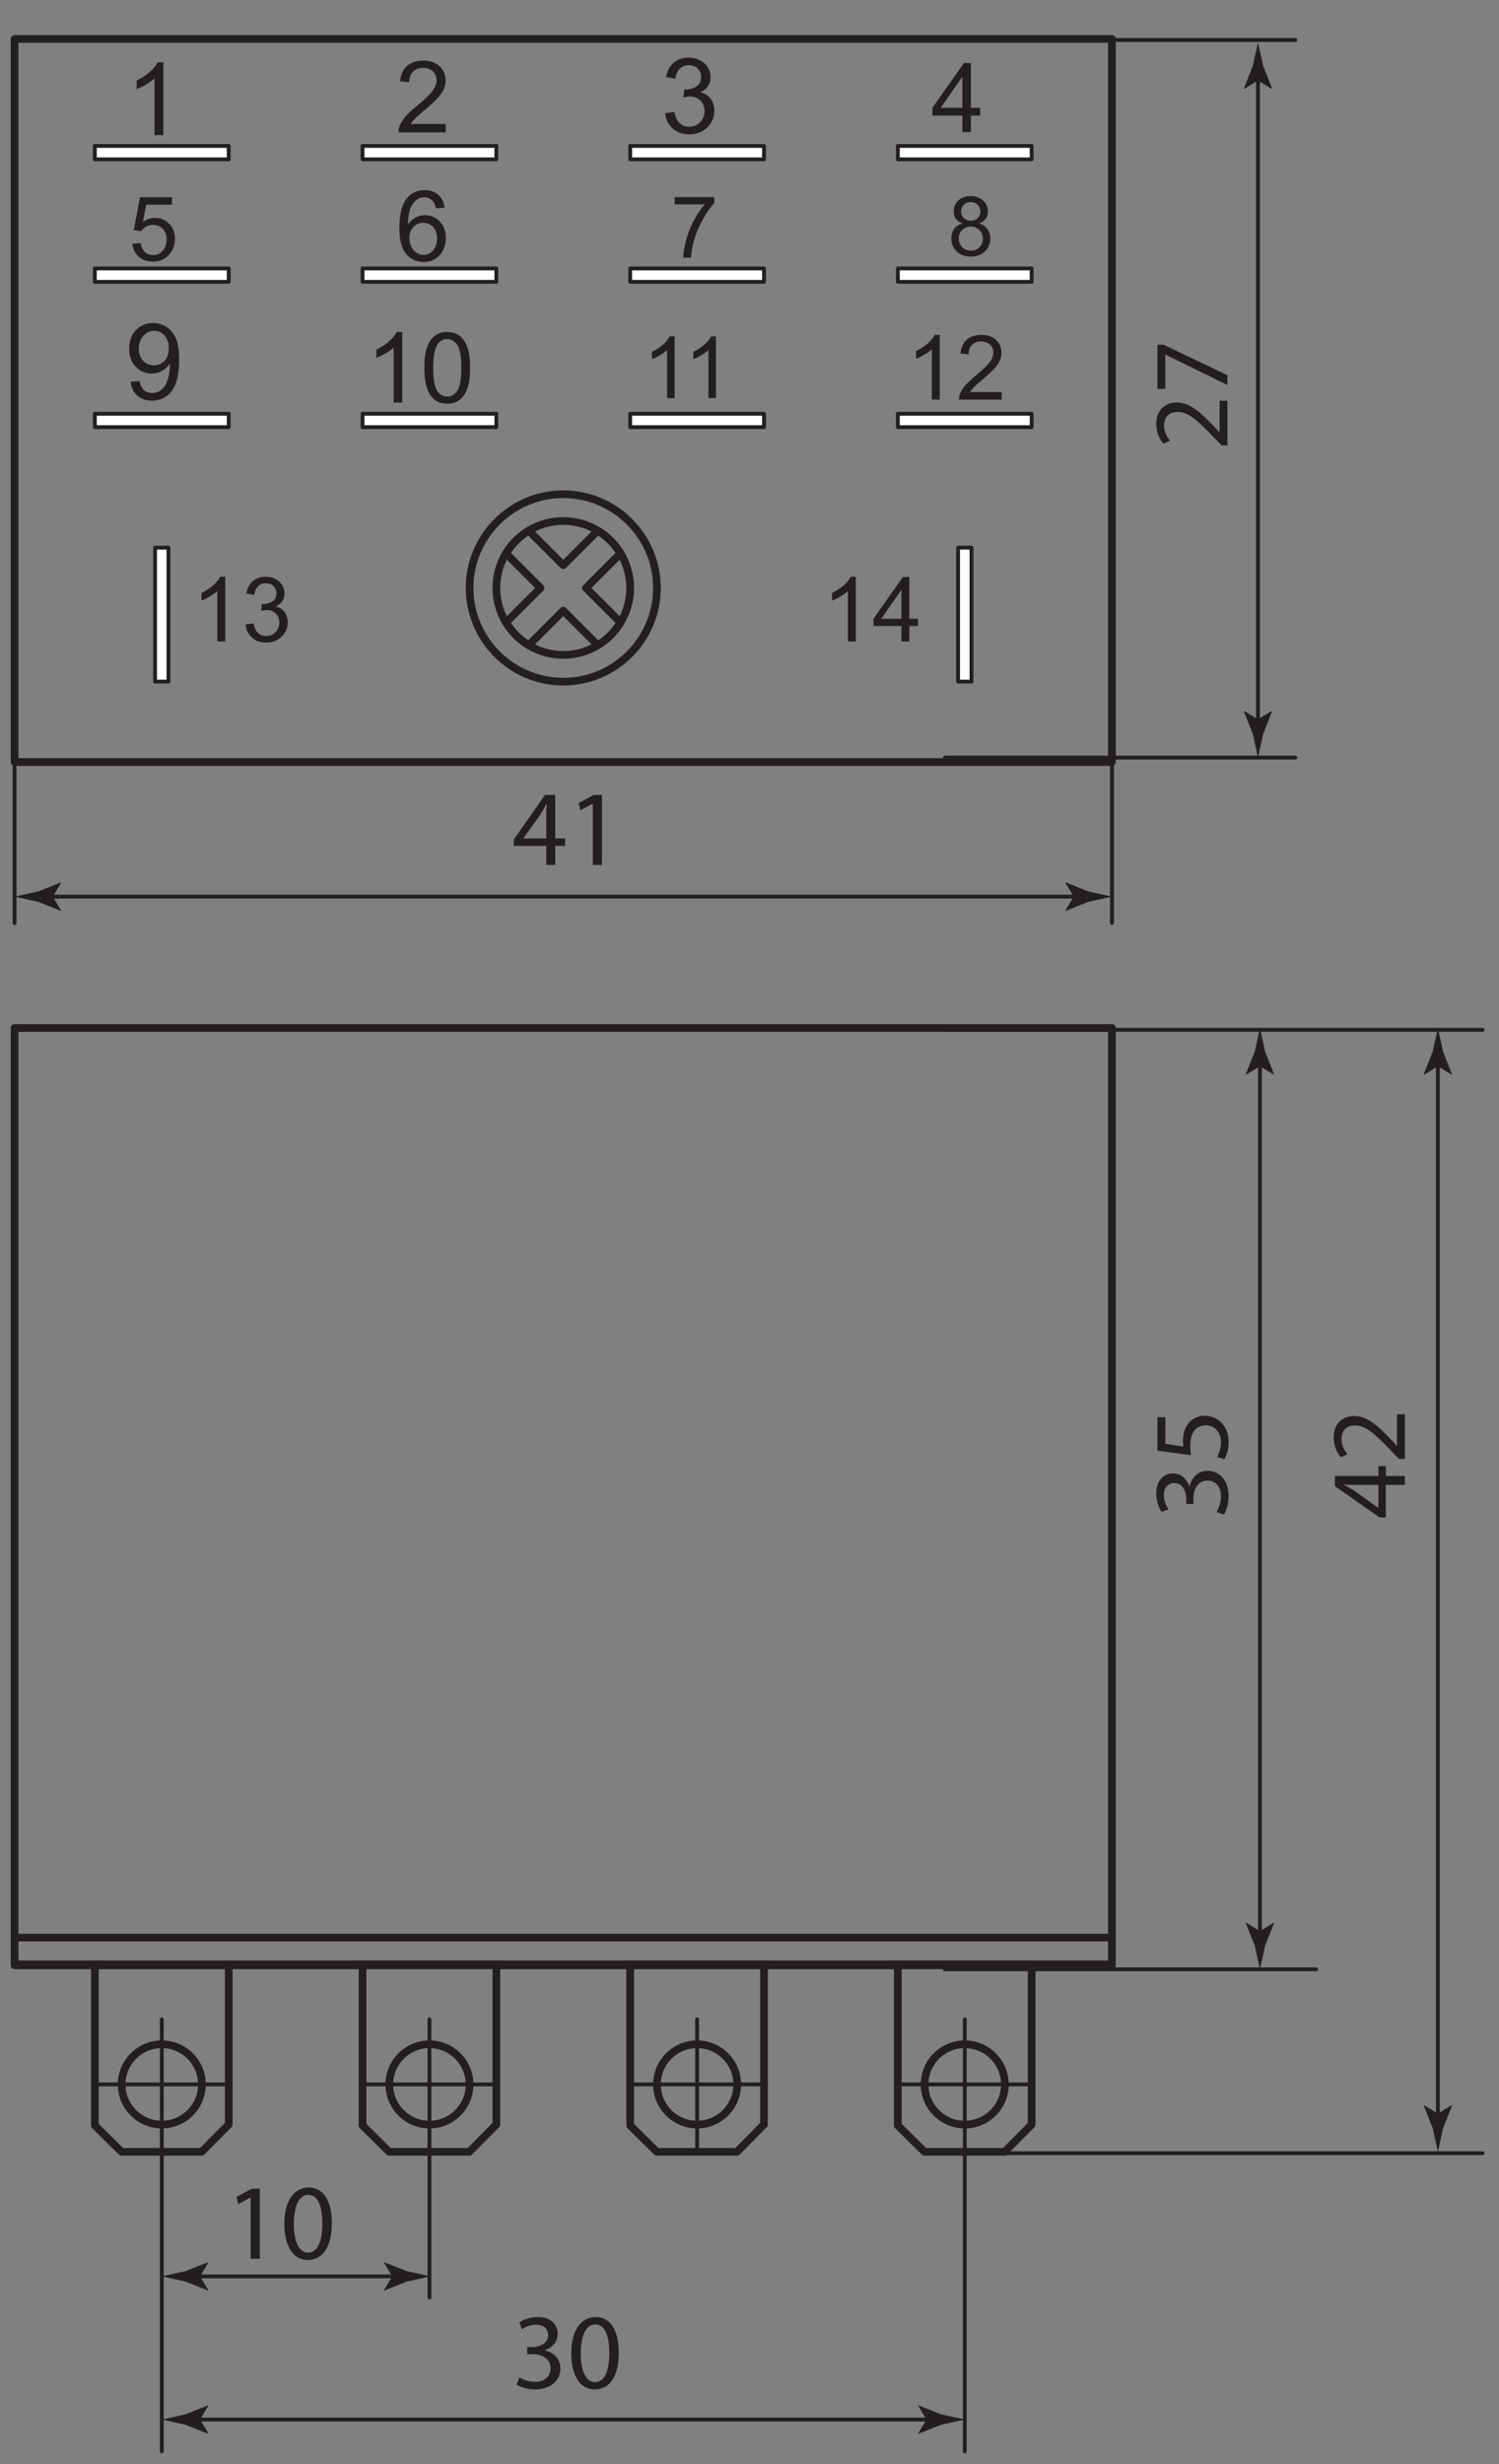 <?xml version="1.0" encoding="UTF-8" standalone="no"?>
<!-- Created with Inkscape (http://www.inkscape.org/) -->

<svg
   xmlns:dc="http://purl.org/dc/elements/1.1/"
   xmlns:cc="http://creativecommons.org/ns#"
   xmlns:rdf="http://www.w3.org/1999/02/22-rdf-syntax-ns#"
   xmlns:svg="http://www.w3.org/2000/svg"
   xmlns="http://www.w3.org/2000/svg"
   xmlns:sodipodi="http://sodipodi.sourceforge.net/DTD/sodipodi-0.dtd"
   xmlns:inkscape="http://www.inkscape.org/namespaces/inkscape"
   width="280"
   height="460"
   viewBox="0 0 74.083 121.708"
   version="1.1"
   id="svg7591"
   inkscape:version="0.92.4 (5da689c313, 2019-01-14)"
   sodipodi:docname="tdm-rek77-4-drawing.svg">
  <rect x="0" y="0" width="74.083" height="121.708" fill="#808080" stroke="none"/>
  <defs
     id="defs7585" />
  <sodipodi:namedview
     id="base"
     pagecolor="#ffffff"
     bordercolor="#666666"
     borderopacity="1.0"
     inkscape:pageopacity="0.0"
     inkscape:pageshadow="2"
     inkscape:zoom="1.4"
     inkscape:cx="402.16293"
     inkscape:cy="242.6519"
     inkscape:document-units="mm"
     inkscape:current-layer="layer1"
     showgrid="false"
     units="px"
     fit-margin-top="2"
     fit-margin-bottom="2"
     fit-margin-left="2"
     fit-margin-right="2"
     inkscape:window-width="1920"
     inkscape:window-height="1001"
     inkscape:window-x="-9"
     inkscape:window-y="-9"
     inkscape:window-maximized="1" />
  <g
     inkscape:label="Layer 1"
     inkscape:groupmode="layer"
     id="layer1"
     transform="translate(76.744,34.838)">
    <g
       id="g314"
       transform="matrix(0.76,0,0,-0.76,-55.52,70.102)">
      <path
         d="m 0,0 c -1.438,0 -2.611,1.171 -2.611,2.61 0,1.438 1.173,2.611 2.611,2.611 1.438,0 2.611,-1.173 2.611,-2.611 C 2.611,1.171 1.438,0 0,0 Z"
         style="fill:none;stroke:#231f20;stroke-width:0.5;stroke-linecap:round;stroke-linejoin:round;stroke-miterlimit:2.613;stroke-dasharray:none;stroke-opacity:1"
         id="path316"
         inkscape:connector-curvature="0" />
      <g
         id="g318"
         transform="translate(2.591,-1.77)">
        <path
           d="M 0,0 H -5.208 L -6.942,1.715 V 12.184 H 1.76 V 1.776 Z"
           style="fill:none;stroke:#231f20;stroke-width:0.5;stroke-linecap:round;stroke-linejoin:round;stroke-miterlimit:2.613;stroke-dasharray:none;stroke-opacity:1"
           id="path320"
           inkscape:connector-curvature="0" />
        <g
           id="g322"
           transform="translate(14.814,1.77)">
          <path
             d="m 0,0 c -1.438,0 -2.611,1.171 -2.611,2.61 0,1.438 1.173,2.611 2.611,2.611 1.438,0 2.61,-1.173 2.61,-2.611 C 2.61,1.171 1.438,0 0,0 Z"
             style="fill:none;stroke:#231f20;stroke-width:0.5;stroke-linecap:round;stroke-linejoin:round;stroke-miterlimit:2.613;stroke-dasharray:none;stroke-opacity:1"
             id="path324"
             inkscape:connector-curvature="0" />
          <g
             id="g326"
             transform="translate(2.59,-1.77)">
            <path
               d="M 0,0 H -5.207 L -6.942,1.715 V 12.184 H 1.761 V 1.776 Z"
               style="fill:none;stroke:#231f20;stroke-width:0.5;stroke-linecap:round;stroke-linejoin:round;stroke-miterlimit:2.613;stroke-dasharray:none;stroke-opacity:1"
               id="path328"
               inkscape:connector-curvature="0" />
            <g
               id="g330"
               transform="translate(14.814,1.77)">
              <path
                 d="m 0,0 c -1.437,0 -2.611,1.171 -2.611,2.61 0,1.438 1.174,2.611 2.611,2.611 1.44,0 2.611,-1.173 2.611,-2.611 C 2.611,1.171 1.44,0 0,0 Z"
                 style="fill:none;stroke:#231f20;stroke-width:0.5;stroke-linecap:round;stroke-linejoin:round;stroke-miterlimit:2.613;stroke-dasharray:none;stroke-opacity:1"
                 id="path332"
                 inkscape:connector-curvature="0" />
              <g
                 id="g334"
                 transform="translate(2.591,-1.77)">
                <path
                   d="M 0,0 H -5.208 L -6.942,1.715 V 12.184 H 1.76 V 1.776 Z"
                   style="fill:none;stroke:#231f20;stroke-width:0.5;stroke-linecap:round;stroke-linejoin:round;stroke-miterlimit:2.613;stroke-dasharray:none;stroke-opacity:1"
                   id="path336"
                   inkscape:connector-curvature="0" />
                <g
                   id="g338"
                   transform="translate(-54.805,1.77)">
                  <path
                     d="m 0,0 c -1.437,0 -2.611,1.171 -2.611,2.61 0,1.438 1.174,2.611 2.611,2.611 1.438,0 2.61,-1.173 2.61,-2.611 C 2.61,1.171 1.438,0 0,0 Z"
                     style="fill:none;stroke:#231f20;stroke-width:0.5;stroke-linecap:round;stroke-linejoin:round;stroke-miterlimit:2.613;stroke-dasharray:none;stroke-opacity:1"
                     id="path340"
                     inkscape:connector-curvature="0" />
                  <g
                     id="g342"
                     transform="translate(2.591,-1.77)">
                    <path
                       d="M 0,0 H -5.208 L -6.942,1.715 V 12.184 H 1.761 V 1.776 Z m -12.164,12.184 h 71.359 v 1.739 h -71.359 z m 0,60.853 H 59.195 V 12.12 h -71.359 z"
                       style="fill:none;stroke:#231f20;stroke-width:0.5;stroke-linecap:round;stroke-linejoin:round;stroke-miterlimit:2.613;stroke-dasharray:none;stroke-opacity:1"
                       id="path344"
                       inkscape:connector-curvature="0" />
                    <g
                       id="g346"
                       transform="translate(21.269,105.362)">
                      <path
                         d="m 0,0 2.247,-2.248 2.247,2.247 C 5.098,-0.366 5.604,-0.875 5.97,-1.477 L 3.724,-3.724 5.97,-5.97 C 5.604,-6.573 5.097,-7.081 4.494,-7.448 L 2.247,-5.201 0.001,-7.448 c -0.603,0.366 -1.111,0.875 -1.478,1.478 l 2.247,2.246 -2.247,2.247 C -1.111,-0.874 -0.603,-0.366 0,0 Z"
                         style="fill:none;stroke:#231f20;stroke-width:0.5;stroke-linecap:round;stroke-linejoin:round;stroke-miterlimit:2.613;stroke-dasharray:none;stroke-opacity:1"
                         id="path348"
                         inkscape:connector-curvature="0" />
                      <g
                         id="g350"
                         transform="translate(2.247,0.627)">
                        <path
                           d="m 0,0 c 2.397,0 4.351,-1.954 4.351,-4.351 0,-2.396 -1.954,-4.352 -4.351,-4.352 -2.396,0 -4.351,1.956 -4.351,4.352 C -4.351,-1.954 -2.396,0 0,0 Z"
                           style="fill:none;stroke:#231f20;stroke-width:0.5;stroke-linecap:round;stroke-linejoin:round;stroke-miterlimit:2.613;stroke-dasharray:none;stroke-opacity:1"
                           id="path352"
                           inkscape:connector-curvature="0" />
                        <g
                           id="g354"
                           transform="translate(0,1.74)">
                          <path
                             d="m 0,0 c 3.355,0 6.092,-2.736 6.092,-6.091 0,-3.355 -2.737,-6.092 -6.092,-6.092 -3.356,0 -6.091,2.737 -6.091,6.092 C -6.091,-2.736 -3.356,0 0,0 Z M -35.68,29.588 H 35.679 V -17.405 H -35.68 Z"
                             style="fill:none;stroke:#231f20;stroke-width:0.5;stroke-linecap:round;stroke-linejoin:round;stroke-miterlimit:2.613;stroke-dasharray:none;stroke-opacity:1"
                             id="path356"
                             inkscape:connector-curvature="0" />
                        </g>
                      </g>
                    </g>
                  </g>
                </g>
              </g>
            </g>
          </g>
        </g>
      </g>
    </g>
    <path
       d="m -32.371,-26.968 h 6.613 v -0.662 h -6.613 z"
       style="fill:#ffffff;fill-opacity:1;fill-rule:nonzero;stroke:none;stroke-width:0.76"
       id="path358"
       inkscape:connector-curvature="0" />
    <path
       d="m -32.371,-27.63 h 6.613 v 0.662 h -6.613 z"
       style="fill:none;stroke:#231f20;stroke-width:0.19;stroke-linecap:round;stroke-linejoin:round;stroke-miterlimit:2.613;stroke-dasharray:none;stroke-opacity:1"
       id="path360"
       inkscape:connector-curvature="0" />
    <path
       d="m -45.599,-26.968 h 6.615 v -0.662 h -6.615 z"
       style="fill:#ffffff;fill-opacity:1;fill-rule:nonzero;stroke:none;stroke-width:0.76"
       id="path362"
       inkscape:connector-curvature="0" />
    <path
       d="m -45.599,-27.63 h 6.615 v 0.662 h -6.615 z"
       style="fill:none;stroke:#231f20;stroke-width:0.19;stroke-linecap:round;stroke-linejoin:round;stroke-miterlimit:2.613;stroke-dasharray:none;stroke-opacity:1"
       id="path364"
       inkscape:connector-curvature="0" />
    <path
       d="m -58.827,-26.968 h 6.613 v -0.662 h -6.613 z"
       style="fill:#ffffff;fill-opacity:1;fill-rule:nonzero;stroke:none;stroke-width:0.76"
       id="path366"
       inkscape:connector-curvature="0" />
    <path
       d="m -58.827,-27.63 h 6.613 v 0.662 h -6.613 z"
       style="fill:none;stroke:#231f20;stroke-width:0.19;stroke-linecap:round;stroke-linejoin:round;stroke-miterlimit:2.613;stroke-dasharray:none;stroke-opacity:1"
       id="path368"
       inkscape:connector-curvature="0" />
    <path
       d="m -72.056,-26.968 h 6.615 v -0.662 h -6.615 z"
       style="fill:#ffffff;fill-opacity:1;fill-rule:nonzero;stroke:none;stroke-width:0.76"
       id="path370"
       inkscape:connector-curvature="0" />
    <path
       d="m -72.056,-27.63 h 6.615 v 0.662 h -6.615 z"
       style="fill:none;stroke:#231f20;stroke-width:0.19;stroke-linecap:round;stroke-linejoin:round;stroke-miterlimit:2.613;stroke-dasharray:none;stroke-opacity:1"
       id="path372"
       inkscape:connector-curvature="0" />
    <path
       d="m -32.371,-20.916 h 6.613 v -0.661 h -6.613 z"
       style="fill:#ffffff;fill-opacity:1;fill-rule:nonzero;stroke:none;stroke-width:0.76"
       id="path374"
       inkscape:connector-curvature="0" />
    <path
       d="m -32.371,-21.578 h 6.613 v 0.661 h -6.613 z"
       style="fill:none;stroke:#231f20;stroke-width:0.19;stroke-linecap:round;stroke-linejoin:round;stroke-miterlimit:2.613;stroke-dasharray:none;stroke-opacity:1"
       id="path376"
       inkscape:connector-curvature="0" />
    <path
       d="m -45.599,-20.916 h 6.615 v -0.661 h -6.615 z"
       style="fill:#ffffff;fill-opacity:1;fill-rule:nonzero;stroke:none;stroke-width:0.76"
       id="path378"
       inkscape:connector-curvature="0" />
    <path
       d="m -45.599,-21.578 h 6.615 v 0.661 h -6.615 z"
       style="fill:none;stroke:#231f20;stroke-width:0.19;stroke-linecap:round;stroke-linejoin:round;stroke-miterlimit:2.613;stroke-dasharray:none;stroke-opacity:1"
       id="path380"
       inkscape:connector-curvature="0" />
    <path
       d="m -58.827,-20.916 h 6.613 v -0.661 h -6.613 z"
       style="fill:#ffffff;fill-opacity:1;fill-rule:nonzero;stroke:none;stroke-width:0.76"
       id="path382"
       inkscape:connector-curvature="0" />
    <path
       d="m -58.827,-21.578 h 6.613 v 0.661 h -6.613 z"
       style="fill:none;stroke:#231f20;stroke-width:0.19;stroke-linecap:round;stroke-linejoin:round;stroke-miterlimit:2.613;stroke-dasharray:none;stroke-opacity:1"
       id="path384"
       inkscape:connector-curvature="0" />
    <path
       d="m -72.056,-20.916 h 6.615 v -0.661 h -6.615 z"
       style="fill:#ffffff;fill-opacity:1;fill-rule:nonzero;stroke:none;stroke-width:0.76"
       id="path386"
       inkscape:connector-curvature="0" />
    <path
       d="m -72.056,-21.578 h 6.615 v 0.661 h -6.615 z"
       style="fill:none;stroke:#231f20;stroke-width:0.19;stroke-linecap:round;stroke-linejoin:round;stroke-miterlimit:2.613;stroke-dasharray:none;stroke-opacity:1"
       id="path388"
       inkscape:connector-curvature="0" />
    <path
       d="m -32.371,-13.739 h 6.613 v -0.661 h -6.613 z"
       style="fill:#ffffff;fill-opacity:1;fill-rule:nonzero;stroke:none;stroke-width:0.76"
       id="path390"
       inkscape:connector-curvature="0" />
    <path
       d="m -32.371,-14.401 h 6.613 v 0.661 h -6.613 z"
       style="fill:none;stroke:#231f20;stroke-width:0.19;stroke-linecap:round;stroke-linejoin:round;stroke-miterlimit:2.613;stroke-dasharray:none;stroke-opacity:1"
       id="path392"
       inkscape:connector-curvature="0" />
    <path
       d="m -45.599,-13.739 h 6.615 v -0.661 h -6.615 z"
       style="fill:#ffffff;fill-opacity:1;fill-rule:nonzero;stroke:none;stroke-width:0.76"
       id="path394"
       inkscape:connector-curvature="0" />
    <path
       d="m -45.599,-14.401 h 6.615 v 0.661 h -6.615 z"
       style="fill:none;stroke:#231f20;stroke-width:0.19;stroke-linecap:round;stroke-linejoin:round;stroke-miterlimit:2.613;stroke-dasharray:none;stroke-opacity:1"
       id="path396"
       inkscape:connector-curvature="0" />
    <path
       d="m -58.827,-13.739 h 6.613 v -0.661 h -6.613 z"
       style="fill:#ffffff;fill-opacity:1;fill-rule:nonzero;stroke:none;stroke-width:0.76"
       id="path398"
       inkscape:connector-curvature="0" />
    <path
       d="m -58.827,-14.401 h 6.613 v 0.661 h -6.613 z"
       style="fill:none;stroke:#231f20;stroke-width:0.19;stroke-linecap:round;stroke-linejoin:round;stroke-miterlimit:2.613;stroke-dasharray:none;stroke-opacity:1"
       id="path400"
       inkscape:connector-curvature="0" />
    <path
       d="m -72.056,-13.739 h 6.615 v -0.661 h -6.615 z"
       style="fill:#ffffff;fill-opacity:1;fill-rule:nonzero;stroke:none;stroke-width:0.76"
       id="path402"
       inkscape:connector-curvature="0" />
    <path
       d="m -72.056,-14.401 h 6.615 v 0.661 h -6.615 z"
       style="fill:none;stroke:#231f20;stroke-width:0.19;stroke-linecap:round;stroke-linejoin:round;stroke-miterlimit:2.613;stroke-dasharray:none;stroke-opacity:1"
       id="path404"
       inkscape:connector-curvature="0" />
    <path
       d="m -69.079,-1.172 h 0.66 v -6.615 h -0.66 z"
       style="fill:#ffffff;fill-opacity:1;fill-rule:nonzero;stroke:none;stroke-width:0.76"
       id="path406"
       inkscape:connector-curvature="0" />
    <path
       d="m -69.079,-7.787 h 0.66 v 6.615 h -0.66 z"
       style="fill:none;stroke:#231f20;stroke-width:0.19;stroke-linecap:round;stroke-linejoin:round;stroke-miterlimit:2.613;stroke-dasharray:none;stroke-opacity:1"
       id="path408"
       inkscape:connector-curvature="0" />
    <path
       d="m -29.394,-1.172 h 0.662 v -6.615 h -0.662 z"
       style="fill:#ffffff;fill-opacity:1;fill-rule:nonzero;stroke:none;stroke-width:0.76"
       id="path410"
       inkscape:connector-curvature="0" />
    <path
       d="m -29.394,-7.787 h 0.662 v 6.615 h -0.662 z M -68.748,64.901 v 21.344 m -3.218,-18.127 h 6.435 m 10.011,-3.217 v 13.739 m -3.217,-10.523 h 6.435 m 10.011,-3.217 v 6.435 m -3.218,-3.219 h 6.435 m 10.011,-3.217 v 21.344 m -3.218,-18.127 h 6.436 M -76.024,-7.54 V 10.755 M -21.788,-7.54 V 10.755 m -8.259,-8.174 h 17.322 M -30.046,-32.862 h 17.322 m -17.322,95.294 h 18.349 m -18.349,9.083 H -3.471 M -30.046,16.028 h 26.575"
       style="fill:none;stroke:#231f20;stroke-width:0.19;stroke-linecap:round;stroke-linejoin:round;stroke-miterlimit:2.613;stroke-dasharray:none;stroke-opacity:1"
       id="path412"
       inkscape:connector-curvature="0" />
    <g
       id="g414"
       transform="matrix(0.76,0,0,-0.76,-54.715,-28.715)">
      <path
         d="m 0,0 v -0.549 h -3.071 c -0.005,0.138 0.017,0.27 0.066,0.397 0.078,0.209 0.203,0.415 0.375,0.619 0.172,0.202 0.421,0.437 0.747,0.703 0.505,0.414 0.847,0.742 1.025,0.984 0.178,0.242 0.266,0.472 0.266,0.687 0,0.226 -0.081,0.417 -0.242,0.572 -0.162,0.154 -0.374,0.232 -0.633,0.232 -0.275,0 -0.496,-0.082 -0.661,-0.247 C -2.293,3.234 -2.377,3.006 -2.379,2.714 l -0.585,0.06 c 0.04,0.438 0.191,0.772 0.452,1 0.262,0.23 0.615,0.344 1.058,0.344 0.446,0 0.798,-0.124 1.057,-0.371 C -0.136,3.5 -0.006,3.194 -0.006,2.828 -0.006,2.642 -0.044,2.459 -0.121,2.279 -0.196,2.099 -0.323,1.91 -0.499,1.712 -0.675,1.513 -0.968,1.24 -1.379,0.894 -1.721,0.606 -1.942,0.411 -2.039,0.309 -2.136,0.207 -2.216,0.104 -2.28,0"
         style="fill:#231f20;fill-opacity:1;fill-rule:nonzero;stroke:none"
         id="path416"
         inkscape:connector-curvature="0" />
    </g>
    <g
       id="g418"
       transform="matrix(0.76,0,0,-0.76,-43.871,-29.246)">
      <path
         d="m 0,0 0.599,0.08 c 0.069,-0.34 0.186,-0.585 0.351,-0.735 0.165,-0.15 0.366,-0.225 0.604,-0.225 0.282,0 0.522,0.098 0.716,0.293 0.193,0.196 0.291,0.438 0.291,0.727 0,0.275 -0.09,0.502 -0.27,0.681 C 2.111,0.999 1.881,1.088 1.604,1.088 1.49,1.088 1.349,1.066 1.181,1.021 L 1.248,1.547 1.345,1.541 c 0.254,0 0.484,0.066 0.69,0.2 0.204,0.133 0.306,0.339 0.306,0.616 0,0.219 -0.075,0.402 -0.223,0.546 C 1.968,3.047 1.775,3.12 1.54,3.12 1.307,3.12 1.113,3.046 0.959,2.901 0.804,2.754 0.704,2.533 0.659,2.24 L 0.06,2.347 C 0.133,2.749 0.3,3.061 0.559,3.281 0.82,3.501 1.141,3.612 1.528,3.612 1.793,3.612 2.04,3.555 2.264,3.441 2.488,3.326 2.66,3.171 2.779,2.973 2.897,2.776 2.957,2.566 2.957,2.343 2.957,2.133 2.901,1.941 2.787,1.767 2.673,1.594 2.506,1.456 2.285,1.354 2.573,1.288 2.797,1.149 2.957,0.94 3.117,0.731 3.196,0.468 3.196,0.153 3.196,-0.273 3.041,-0.634 2.73,-0.931 2.42,-1.228 2.026,-1.375 1.55,-1.375 1.122,-1.375 0.767,-1.248 0.484,-0.992 0.201,-0.738 0.039,-0.407 0,0"
         style="fill:#231f20;fill-opacity:1;fill-rule:nonzero;stroke:none"
         id="path420"
         inkscape:connector-curvature="0" />
    </g>
    <g
       id="g422"
       transform="matrix(0.76,0,0,-0.76,-68.671,-28.164)">
      <path
         d="M 0,0 H -0.577 V 3.687 C -0.717,3.555 -0.899,3.422 -1.125,3.289 -1.352,3.157 -1.556,3.057 -1.735,2.991 v 0.558 c 0.324,0.153 0.607,0.337 0.849,0.553 0.242,0.217 0.414,0.427 0.515,0.632 H 0"
         style="fill:#231f20;fill-opacity:1;fill-rule:nonzero;stroke:none"
         id="path424"
         inkscape:connector-curvature="0" />
    </g>
    <g
       id="g426"
       transform="matrix(0.76,0,0,-0.76,-29.182,-29.513)">
      <path
         d="M 0,0 V 2.025 L -1.406,0 Z m 0,-1.581 v 1.074 H -1.948 V 0 l 2.05,2.911 H 0.553 V 0 H 1.159 V -0.507 H 0.553 v -1.074"
         style="fill:#231f20;fill-opacity:1;fill-rule:nonzero;stroke:none"
         id="path428"
         inkscape:connector-curvature="0" />
    </g>
    <g
       id="g430"
       transform="matrix(0.76,0,0,-0.76,-70.201,-22.802)">
      <path
         d="m 0,0 0.538,0.045 c 0.04,-0.262 0.131,-0.458 0.276,-0.591 0.146,-0.131 0.321,-0.198 0.525,-0.198 0.247,0 0.456,0.093 0.627,0.279 0.171,0.187 0.257,0.434 0.257,0.741 0,0.293 -0.082,0.523 -0.246,0.691 C 1.811,1.136 1.597,1.221 1.331,1.221 1.166,1.221 1.017,1.182 0.884,1.107 0.751,1.033 0.647,0.936 0.572,0.817 L 0.091,0.879 0.495,3.022 H 2.57 V 2.532 H 0.904 L 0.679,1.411 C 0.93,1.586 1.193,1.673 1.468,1.673 1.832,1.673 2.14,1.547 2.391,1.294 2.641,1.042 2.767,0.718 2.767,0.321 2.767,-0.057 2.656,-0.383 2.437,-0.658 2.168,-0.995 1.802,-1.164 1.339,-1.164 0.96,-1.164 0.65,-1.058 0.411,-0.845 0.171,-0.633 0.034,-0.351 0,0"
         style="fill:#231f20;fill-opacity:1;fill-rule:nonzero;stroke:none"
         id="path432"
         inkscape:connector-curvature="0" />
    </g>
    <g
       id="g434"
       transform="matrix(0.76,0,0,-0.76,-56.514,-23.082)">
      <path
         d="m 0,0 c 0,-0.193 0.041,-0.379 0.123,-0.556 0.082,-0.177 0.197,-0.311 0.344,-0.403 0.147,-0.093 0.303,-0.14 0.464,-0.14 0.238,0 0.442,0.096 0.612,0.288 0.17,0.191 0.256,0.452 0.256,0.779 0,0.317 -0.084,0.566 -0.253,0.748 C 1.378,0.898 1.166,0.988 0.91,0.988 0.655,0.988 0.442,0.898 0.265,0.716 0.088,0.534 0,0.295 0,0 M 2.293,1.971 1.734,1.927 C 1.683,2.147 1.613,2.309 1.522,2.407 1.369,2.568 1.182,2.648 0.959,2.648 0.78,2.648 0.624,2.598 0.49,2.498 0.313,2.369 0.174,2.181 0.071,1.934 -0.03,1.686 -0.083,1.334 -0.087,0.877 0.048,1.082 0.213,1.235 0.409,1.335 0.603,1.434 0.808,1.484 1.022,1.484 1.397,1.484 1.716,1.346 1.979,1.071 2.242,0.796 2.375,0.44 2.375,0.003 2.375,-0.284 2.312,-0.55 2.188,-0.798 2.065,-1.044 1.894,-1.232 1.677,-1.363 1.461,-1.494 1.216,-1.559 0.941,-1.559 c -0.468,0 -0.849,0.171 -1.143,0.515 -0.297,0.344 -0.444,0.912 -0.444,1.702 0,0.883 0.163,1.526 0.49,1.927 0.285,0.35 0.668,0.526 1.15,0.526 0.359,0 0.654,-0.102 0.885,-0.304 C 2.11,2.606 2.247,2.327 2.293,1.971"
         style="fill:#231f20;fill-opacity:1;fill-rule:nonzero;stroke:none"
         id="path436"
         inkscape:connector-curvature="0" />
    </g>
    <g
       id="g438"
       transform="matrix(0.76,0,0,-0.76,-43.401,-24.743)">
      <path
         d="M 0,0 V 0.471 H 2.581 V 0.09 C 2.328,-0.18 2.076,-0.54 1.825,-0.988 1.576,-1.435 1.383,-1.896 1.248,-2.368 1.149,-2.703 1.087,-3.068 1.06,-3.465 H 0.558 c 0.006,0.313 0.067,0.692 0.185,1.137 0.117,0.444 0.285,0.872 0.506,1.285 C 1.47,-0.631 1.704,-0.282 1.953,0"
         style="fill:#231f20;fill-opacity:1;fill-rule:nonzero;stroke:none"
         id="path440"
         inkscape:connector-curvature="0" />
    </g>
    <g
       id="g442"
       transform="matrix(0.76,0,0,-0.76,-29.36,-23.058)">
      <path
         d="m 0,0 c 0,-0.134 0.033,-0.265 0.097,-0.391 0.063,-0.127 0.158,-0.224 0.285,-0.293 0.125,-0.07 0.261,-0.104 0.406,-0.104 0.226,0 0.412,0.072 0.558,0.219 0.149,0.145 0.223,0.33 0.223,0.554 C 1.569,0.213 1.493,0.401 1.34,0.55 1.19,0.699 0.999,0.774 0.772,0.774 0.55,0.774 0.367,0.7 0.22,0.553 0.074,0.405 0,0.221 0,0 m 0.152,1.779 c 0,-0.182 0.061,-0.331 0.176,-0.447 0.119,-0.115 0.27,-0.174 0.458,-0.174 0.181,0 0.33,0.058 0.447,0.172 C 1.35,1.445 1.407,1.586 1.407,1.752 1.407,1.926 1.348,2.071 1.229,2.19 1.108,2.308 0.96,2.367 0.78,2.367 0.6,2.367 0.451,2.309 0.332,2.194 0.213,2.078 0.152,1.94 0.152,1.779 M 0.248,0.978 C 0.052,1.049 -0.094,1.151 -0.188,1.285 -0.284,1.417 -0.33,1.577 -0.33,1.763 c 0,0.281 0.099,0.515 0.302,0.707 0.201,0.19 0.469,0.287 0.802,0.287 0.336,0 0.607,-0.098 0.813,-0.294 C 1.792,2.268 1.893,2.03 1.893,1.749 1.893,1.571 1.846,1.415 1.754,1.283 1.659,1.151 1.518,1.049 1.327,0.978 1.563,0.901 1.743,0.777 1.866,0.605 1.99,0.433 2.052,0.228 2.052,-0.01 c 0,-0.33 -0.117,-0.606 -0.35,-0.831 -0.233,-0.223 -0.539,-0.336 -0.92,-0.336 -0.378,0 -0.685,0.113 -0.917,0.337 -0.235,0.226 -0.35,0.506 -0.35,0.843 0,0.25 0.063,0.46 0.19,0.629 0.127,0.169 0.308,0.285 0.543,0.346"
         style="fill:#231f20;fill-opacity:1;fill-rule:nonzero;stroke:none"
         id="path444"
         inkscape:connector-curvature="0" />
    </g>
    <g
       id="g446"
       transform="matrix(0.76,0,0,-0.76,-68.404,-17.638)">
      <path
         d="m 0,0 c 0,0.347 -0.092,0.625 -0.277,0.828 -0.185,0.205 -0.407,0.307 -0.668,0.307 -0.269,0 -0.504,-0.111 -0.704,-0.33 -0.2,-0.221 -0.301,-0.506 -0.301,-0.855 0,-0.316 0.096,-0.571 0.286,-0.768 0.19,-0.196 0.423,-0.294 0.701,-0.294 0.283,0 0.513,0.098 0.692,0.294 C -0.089,-0.621 0,-0.348 0,0 m -2.483,-2.18 0.584,0.054 c 0.05,-0.274 0.144,-0.473 0.283,-0.597 0.14,-0.123 0.318,-0.185 0.536,-0.185 0.187,0 0.35,0.043 0.49,0.128 0.141,0.086 0.254,0.2 0.344,0.342 0.091,0.143 0.166,0.336 0.227,0.578 0.06,0.242 0.091,0.489 0.091,0.741 l -0.003,0.121 c -0.123,-0.192 -0.289,-0.349 -0.497,-0.469 -0.21,-0.121 -0.438,-0.18 -0.682,-0.18 -0.409,0 -0.756,0.148 -1.039,0.445 -0.283,0.296 -0.425,0.685 -0.425,1.171 0,0.502 0.148,0.904 0.443,1.209 0.297,0.306 0.667,0.459 1.112,0.459 0.321,0 0.614,-0.087 0.88,-0.26 0.266,-0.173 0.468,-0.42 0.606,-0.739 0.138,-0.319 0.208,-0.783 0.208,-1.39 0,-0.631 -0.069,-1.132 -0.206,-1.507 -0.137,-0.374 -0.341,-0.658 -0.611,-0.854 -0.27,-0.196 -0.587,-0.293 -0.952,-0.293 -0.386,0 -0.701,0.107 -0.947,0.322 -0.245,0.214 -0.392,0.515 -0.442,0.904"
         style="fill:#231f20;fill-opacity:1;fill-rule:nonzero;stroke:none"
         id="path448"
         inkscape:connector-curvature="0" />
    </g>
    <g
       id="g450"
       transform="matrix(0.76,0,0,-0.76,-56.864,-14.957)">
      <path
         d="M 0,0 H -0.561 V 3.573 C -0.696,3.444 -0.872,3.315 -1.092,3.187 -1.312,3.059 -1.509,2.962 -1.682,2.898 v 0.541 c 0.313,0.147 0.587,0.326 0.822,0.536 0.234,0.211 0.401,0.414 0.499,0.612 H 0"
         style="fill:#231f20;fill-opacity:1;fill-rule:nonzero;stroke:none"
         id="path452"
         inkscape:connector-curvature="0" />
    </g>
    <g
       id="g454"
       transform="matrix(0.76,0,0,-0.76,-55.335,-16.669)">
      <path
         d="m 0,0 c 0,-0.75 0.088,-1.248 0.264,-1.497 0.175,-0.248 0.391,-0.372 0.648,-0.372 0.259,0 0.475,0.125 0.65,0.374 C 1.738,-1.246 1.826,-0.748 1.826,0 1.826,0.752 1.738,1.251 1.562,1.498 1.387,1.746 1.168,1.869 0.907,1.869 0.649,1.869 0.443,1.759 0.289,1.541 0.097,1.264 0,0.75 0,0 m -0.576,0 c 0,0.54 0.055,0.975 0.167,1.303 0.111,0.33 0.277,0.584 0.495,0.763 0.219,0.179 0.495,0.268 0.826,0.268 0.246,0 0.461,-0.05 0.646,-0.149 C 1.743,2.087 1.895,1.944 2.018,1.759 2.138,1.572 2.232,1.346 2.299,1.079 2.369,0.813 2.402,0.453 2.402,0 2.402,-0.536 2.347,-0.969 2.238,-1.297 2.128,-1.627 1.963,-1.881 1.743,-2.061 1.524,-2.241 1.248,-2.33 0.912,-2.33 c -0.44,0 -0.786,0.157 -1.036,0.474 -0.301,0.379 -0.452,0.998 -0.452,1.856"
         style="fill:#231f20;fill-opacity:1;fill-rule:nonzero;stroke:none"
         id="path456"
         inkscape:connector-curvature="0" />
    </g>
    <g
       id="g458"
       transform="matrix(0.76,0,0,-0.76,-43.404,-15.174)">
      <path
         d="M 0,0 H -0.49 V 3.125 C -0.608,3.013 -0.763,2.9 -0.954,2.788 -1.147,2.675 -1.319,2.59 -1.471,2.535 v 0.473 c 0.274,0.13 0.514,0.286 0.72,0.469 0.204,0.184 0.35,0.361 0.436,0.534 H 0"
         style="fill:#231f20;fill-opacity:1;fill-rule:nonzero;stroke:none"
         id="path460"
         inkscape:connector-curvature="0" />
    </g>
    <g
       id="g462"
       transform="matrix(0.76,0,0,-0.76,-41.36,-15.174)">
      <path
         d="M 0,0 H -0.49 V 3.125 C -0.608,3.013 -0.762,2.9 -0.954,2.788 -1.146,2.675 -1.319,2.59 -1.471,2.535 v 0.473 c 0.274,0.13 0.515,0.286 0.72,0.469 0.205,0.184 0.351,0.361 0.436,0.534 H 0"
         style="fill:#231f20;fill-opacity:1;fill-rule:nonzero;stroke:none"
         id="path464"
         inkscape:connector-curvature="0" />
    </g>
    <g
       id="g466"
       transform="matrix(0.76,0,0,-0.76,-30.3,-15.099)">
      <path
         d="M 0,0 H -0.513 V 3.278 C -0.638,3.16 -0.799,3.042 -1,2.924 -1.202,2.805 -1.382,2.716 -1.542,2.658 v 0.497 c 0.287,0.135 0.538,0.3 0.755,0.49 0.213,0.194 0.367,0.38 0.457,0.562 H 0"
         style="fill:#231f20;fill-opacity:1;fill-rule:nonzero;stroke:none"
         id="path468"
         inkscape:connector-curvature="0" />
    </g>
    <g
       id="g470"
       transform="matrix(0.76,0,0,-0.76,-27.243,-15.475)">
      <path
         d="m 0,0 v -0.495 h -2.771 c -0.002,0.124 0.016,0.244 0.061,0.357 0.069,0.19 0.182,0.375 0.337,0.559 0.156,0.182 0.381,0.394 0.675,0.634 0.455,0.373 0.763,0.668 0.923,0.887 0.161,0.218 0.241,0.424 0.241,0.618 0,0.205 -0.075,0.376 -0.219,0.517 -0.147,0.139 -0.336,0.21 -0.57,0.21 -0.249,0 -0.448,-0.075 -0.595,-0.224 C -2.069,2.915 -2.143,2.709 -2.145,2.447 L -2.673,2.5 c 0.034,0.395 0.171,0.696 0.407,0.903 0.236,0.206 0.556,0.309 0.954,0.309 0.403,0 0.719,-0.111 0.953,-0.334 0.236,-0.223 0.353,-0.499 0.353,-0.829 0,-0.168 -0.035,-0.333 -0.104,-0.495 C -0.178,1.892 -0.293,1.721 -0.45,1.543 -0.611,1.363 -0.874,1.119 -1.243,0.806 -1.552,0.547 -1.751,0.371 -1.838,0.278 -1.925,0.186 -1.998,0.094 -2.057,0"
         style="fill:#231f20;fill-opacity:1;fill-rule:nonzero;stroke:none"
         id="path472"
         inkscape:connector-curvature="0" />
    </g>
    <g
       id="g474"
       transform="matrix(0.76,0,0,-0.76,-65.612,-3.154)">
      <path
         d="M 0,0 H -0.515 V 3.278 C -0.639,3.16 -0.801,3.042 -1.001,2.924 -1.204,2.805 -1.384,2.717 -1.544,2.658 v 0.497 c 0.288,0.136 0.54,0.3 0.755,0.492 0.215,0.193 0.368,0.379 0.458,0.56 H 0"
         style="fill:#231f20;fill-opacity:1;fill-rule:nonzero;stroke:none"
         id="path476"
         inkscape:connector-curvature="0" />
    </g>
    <g
       id="g478"
       transform="matrix(0.76,0,0,-0.76,-64.609,-3.995)">
      <path
         d="m 0,0 0.514,0.068 c 0.059,-0.29 0.159,-0.5 0.301,-0.629 0.142,-0.129 0.315,-0.193 0.519,-0.193 0.242,0 0.447,0.084 0.615,0.251 0.165,0.168 0.249,0.375 0.249,0.623 0,0.236 -0.077,0.431 -0.231,0.585 -0.156,0.153 -0.352,0.23 -0.59,0.23 -0.097,0 -0.218,-0.02 -0.363,-0.058 L 1.072,1.329 1.154,1.324 c 0.219,0 0.416,0.057 0.591,0.171 C 1.922,1.609 2.01,1.786 2.01,2.024 2.01,2.212 1.946,2.368 1.817,2.491 1.689,2.615 1.524,2.677 1.322,2.677 1.122,2.677 0.955,2.614 0.823,2.489 0.689,2.363 0.603,2.175 0.565,1.923 L 0.051,2.015 C 0.114,2.359 0.257,2.627 0.479,2.816 0.703,3.006 0.98,3.101 1.311,3.101 1.54,3.101 1.75,3.052 1.944,2.954 2.136,2.855 2.283,2.721 2.385,2.552 2.486,2.382 2.538,2.204 2.538,2.012 2.538,1.832 2.489,1.667 2.391,1.518 2.295,1.37 2.151,1.251 1.961,1.163 2.209,1.107 2.4,0.988 2.538,0.807 2.674,0.628 2.743,0.402 2.743,0.132 2.743,-0.233 2.61,-0.544 2.343,-0.798 2.078,-1.053 1.739,-1.18 1.331,-1.18 0.963,-1.18 0.658,-1.071 0.415,-0.851 0.172,-0.632 0.034,-0.348 0,0"
         style="fill:#231f20;fill-opacity:1;fill-rule:nonzero;stroke:none"
         id="path480"
         inkscape:connector-curvature="0" />
    </g>
    <g
       id="g482"
       transform="matrix(0.76,0,0,-0.76,-34.449,-3.154)">
      <path
         d="M 0,0 H -0.513 V 3.278 C -0.638,3.16 -0.8,3.042 -1.002,2.924 -1.203,2.805 -1.381,2.717 -1.542,2.658 v 0.497 c 0.286,0.136 0.538,0.3 0.753,0.492 0.215,0.193 0.369,0.379 0.457,0.56 H 0"
         style="fill:#231f20;fill-opacity:1;fill-rule:nonzero;stroke:none"
         id="path484"
         inkscape:connector-curvature="0" />
    </g>
    <g
       id="g486"
       transform="matrix(0.76,0,0,-0.76,-32.194,-4.276)">
      <path
         d="M 0,0 V 1.888 L -1.309,0 Z m 0,-1.476 v 1.003 H -1.817 V 0 L 0.094,2.713 H 0.516 V 0 H 1.08 V -0.473 H 0.516 v -1.003"
         style="fill:#231f20;fill-opacity:1;fill-rule:nonzero;stroke:none"
         id="path488"
         inkscape:connector-curvature="0" />
    </g>
    <g
       id="g490"
       transform="matrix(0.76,0,0,-0.76,-74.476,9.449)">
      <path
         d="M 0,0 H 67.284"
         style="fill:none;stroke:#231f20;stroke-width:0.25;stroke-linecap:round;stroke-linejoin:round;stroke-miterlimit:4;stroke-dasharray:none;stroke-opacity:1"
         id="path492"
         inkscape:connector-curvature="0" />
    </g>
    <g
       id="g494"
       transform="matrix(0.76,0,0,-0.76,-74.135,9.449)">
      <path
         d="M 0,0 0.547,0.9 0.516,0.92 -0.951,0.337 C -1.463,0.225 -1.976,0.113 -2.487,0 c 0.511,-0.112 1.024,-0.225 1.536,-0.338 l 1.467,-0.583 0.031,0.015"
         style="fill:#231f20;fill-opacity:1;fill-rule:nonzero;stroke:none"
         id="path496"
         inkscape:connector-curvature="0" />
    </g>
    <g
       id="g498"
       transform="matrix(0.76,0,0,-0.76,-23.677,9.449)">
      <path
         d="M 0,0 -0.548,0.9 -0.517,0.92 0.95,0.337 C 1.462,0.225 1.975,0.113 2.485,0 1.975,-0.112 1.462,-0.225 0.95,-0.338 l -1.467,-0.583 -0.031,0.015"
         style="fill:#231f20;fill-opacity:1;fill-rule:nonzero;stroke:none"
         id="path500"
         inkscape:connector-curvature="0" />
    </g>
    <g
       id="g502"
       transform="matrix(0.76,0,0,-0.76,-30.613,84.67)">
      <path
         d="M 0,0 H -48.138"
         style="fill:none;stroke:#231f20;stroke-width:0.25;stroke-linecap:round;stroke-linejoin:round;stroke-miterlimit:4;stroke-dasharray:none;stroke-opacity:1"
         id="path504"
         inkscape:connector-curvature="0" />
    </g>
    <g
       id="g506"
       transform="matrix(0.76,0,0,-0.76,-30.954,84.67)">
      <path
         d="m 0,0 -0.547,-0.9 0.03,-0.021 1.469,0.583 C 1.464,-0.226 1.976,-0.112 2.487,0 1.976,0.112 1.464,0.225 0.952,0.338 L -0.517,0.92 -0.547,0.905"
         style="fill:#231f20;fill-opacity:1;fill-rule:nonzero;stroke:none"
         id="path508"
         inkscape:connector-curvature="0" />
    </g>
    <g
       id="g510"
       transform="matrix(0.76,0,0,-0.76,-66.859,84.67)">
      <path
         d="m 0,0 0.548,-0.9 -0.03,-0.021 -1.469,0.583 c -0.511,0.112 -1.024,0.226 -1.535,0.338 0.511,0.112 1.024,0.225 1.535,0.338 L 0.518,0.92 0.548,0.905"
         style="fill:#231f20;fill-opacity:1;fill-rule:nonzero;stroke:none"
         id="path512"
         inkscape:connector-curvature="0" />
    </g>
    <g
       id="g514"
       transform="matrix(0.76,0,0,-0.76,-67.2,77.598)">
      <path
         d="M 0,0 H 13.398"
         style="fill:none;stroke:#231f20;stroke-width:0.25;stroke-linecap:round;stroke-linejoin:round;stroke-miterlimit:4;stroke-dasharray:none;stroke-opacity:1"
         id="path516"
         inkscape:connector-curvature="0" />
    </g>
    <g
       id="g518"
       transform="matrix(0.76,0,0,-0.76,-66.859,77.598)">
      <path
         d="M 0,0 0.548,0.9 0.518,0.921 -0.951,0.338 C -1.462,0.225 -1.975,0.112 -2.486,0 c 0.511,-0.113 1.024,-0.225 1.535,-0.338 l 1.469,-0.582 0.03,0.014"
         style="fill:#231f20;fill-opacity:1;fill-rule:nonzero;stroke:none"
         id="path520"
         inkscape:connector-curvature="0" />
    </g>
    <g
       id="g522"
       transform="matrix(0.76,0,0,-0.76,-57.358,77.598)">
      <path
         d="m 0,0 -0.547,0.9 0.03,0.021 1.468,-0.583 C 1.463,0.225 1.975,0.112 2.487,0 1.975,-0.113 1.463,-0.225 0.951,-0.338 l -1.468,-0.582 -0.03,0.014"
         style="fill:#231f20;fill-opacity:1;fill-rule:nonzero;stroke:none"
         id="path524"
         inkscape:connector-curvature="0" />
    </g>
    <g
       id="g526"
       transform="matrix(0.76,0,0,-0.76,-14.573,1.031)">
      <path
         d="M 0,0 V 42.407"
         style="fill:none;stroke:#231f20;stroke-width:0.25;stroke-linecap:round;stroke-linejoin:round;stroke-miterlimit:4;stroke-dasharray:none;stroke-opacity:1"
         id="path528"
         inkscape:connector-curvature="0" />
    </g>
    <g
       id="g530"
       transform="matrix(0.76,0,0,-0.76,-14.573,0.691)">
      <path
         d="m 0,0 -0.9,0.548 -0.02,-0.031 0.583,-1.468 c 0.113,-0.512 0.225,-1.024 0.337,-1.535 0.112,0.511 0.225,1.023 0.338,1.535 L 0.921,0.517 0.905,0.548"
         style="fill:#231f20;fill-opacity:1;fill-rule:nonzero;stroke:none"
         id="path532"
         inkscape:connector-curvature="0" />
    </g>
    <g
       id="g534"
       transform="matrix(0.76,0,0,-0.76,-14.573,-30.859)">
      <path
         d="m 0,0 -0.9,-0.548 -0.02,0.031 0.583,1.469 C -0.224,1.463 -0.112,1.975 0,2.486 0.112,1.975 0.225,1.463 0.338,0.952 L 0.921,-0.517 0.905,-0.548"
         style="fill:#231f20;fill-opacity:1;fill-rule:nonzero;stroke:none"
         id="path536"
         inkscape:connector-curvature="0" />
    </g>
    <g
       id="g538"
       transform="matrix(0.76,0,0,-0.76,-14.476,60.883)">
      <path
         d="M 0,0 V 57.096"
         style="fill:none;stroke:#231f20;stroke-width:0.25;stroke-linecap:round;stroke-linejoin:round;stroke-miterlimit:4;stroke-dasharray:none;stroke-opacity:1"
         id="path540"
         inkscape:connector-curvature="0" />
    </g>
    <g
       id="g542"
       transform="matrix(0.76,0,0,-0.76,-14.476,60.542)">
      <path
         d="m 0,0 -0.901,0.548 -0.02,-0.031 0.583,-1.468 c 0.113,-0.512 0.225,-1.025 0.338,-1.535 0.112,0.51 0.224,1.023 0.337,1.535 L 0.92,0.517 0.905,0.548"
         style="fill:#231f20;fill-opacity:1;fill-rule:nonzero;stroke:none"
         id="path544"
         inkscape:connector-curvature="0" />
    </g>
    <g
       id="g546"
       transform="matrix(0.76,0,0,-0.76,-14.476,17.829)">
      <path
         d="m 0,0 -0.901,-0.548 -0.02,0.031 0.583,1.469 C -0.225,1.463 -0.113,1.975 0,2.486 0.112,1.975 0.224,1.463 0.337,0.952 L 0.92,-0.517 0.905,-0.548"
         style="fill:#231f20;fill-opacity:1;fill-rule:nonzero;stroke:none"
         id="path548"
         inkscape:connector-curvature="0" />
    </g>
    <g
       id="g550"
       transform="matrix(0.76,0,0,-0.76,-5.681,69.899)">
      <path
         d="M 0,0 V 68.958"
         style="fill:none;stroke:#231f20;stroke-width:0.25;stroke-linecap:round;stroke-linejoin:round;stroke-miterlimit:4;stroke-dasharray:none;stroke-opacity:1"
         id="path552"
         inkscape:connector-curvature="0" />
    </g>
    <g
       id="g554"
       transform="matrix(0.76,0,0,-0.76,-5.681,69.558)">
      <path
         d="M 0,0 -0.901,0.549 -0.921,0.517 -0.338,-0.95 C -0.225,-1.462 -0.113,-1.975 0,-2.487 0.112,-1.975 0.224,-1.462 0.337,-0.95 L 0.92,0.517 0.905,0.549"
         style="fill:#231f20;fill-opacity:1;fill-rule:nonzero;stroke:none"
         id="path556"
         inkscape:connector-curvature="0" />
    </g>
    <g
       id="g558"
       transform="matrix(0.76,0,0,-0.76,-5.681,17.829)">
      <path
         d="m 0,0 -0.901,-0.548 -0.02,0.031 0.583,1.469 C -0.225,1.463 -0.113,1.975 0,2.486 0.112,1.975 0.224,1.463 0.337,0.952 L 0.92,-0.517 0.905,-0.548"
         style="fill:#231f20;fill-opacity:1;fill-rule:nonzero;stroke:none"
         id="path560"
         inkscape:connector-curvature="0" />
    </g>
    <g
       id="g562"
       transform="matrix(0.76,0,0,-0.76,-51.08,82.588)">
      <path
         d="m 0,0 c 0.174,-0.111 0.58,-0.287 1.007,-0.287 0.792,0 1.038,0.505 1.031,0.883 C 2.031,1.234 1.456,1.506 0.86,1.506 H 0.517 V 1.969 H 0.86 c 0.449,0 1.017,0.23 1.017,0.771 0,0.364 -0.232,0.685 -0.799,0.685 -0.365,0 -0.715,-0.161 -0.911,-0.301 l -0.16,0.449 c 0.237,0.174 0.699,0.35 1.189,0.35 0.898,0 1.303,-0.532 1.303,-1.086 0,-0.47 -0.279,-0.868 -0.84,-1.071 V 1.751 C 2.22,1.64 2.674,1.219 2.674,0.582 c 0,-0.728 -0.566,-1.365 -1.659,-1.365 -0.512,0 -0.959,0.161 -1.183,0.309"
         style="fill:#231f20;fill-opacity:1;fill-rule:nonzero;stroke:none"
         id="path564"
         inkscape:connector-curvature="0" />
    </g>
    <g
       id="g566"
       transform="matrix(0.76,0,0,-0.76,-48.043,81.412)">
      <path
         d="m 0,0 c 0,-1.182 0.364,-1.854 0.923,-1.854 0.631,0 0.933,0.735 0.933,1.896 0,1.121 -0.288,1.856 -0.926,1.856 C 0.392,1.898 0,1.24 0,0 m 2.472,0.07 c 0,-1.546 -0.574,-2.402 -1.584,-2.402 -0.888,0 -1.49,0.835 -1.505,2.34 0,1.525 0.659,2.367 1.582,2.367 0.961,0 1.507,-0.855 1.507,-2.305"
         style="fill:#231f20;fill-opacity:1;fill-rule:nonzero;stroke:none"
         id="path568"
         inkscape:connector-curvature="0" />
    </g>
    <g
       id="g586"
       transform="matrix(0.76,0,0,-0.76,-64.357,73.705)">
      <path
         d="m 0,0 h -0.014 l -0.79,-0.427 -0.119,0.469 0.994,0.532 H 0.596 V -3.978 H 0"
         style="fill:#231f20;fill-opacity:1;fill-rule:nonzero;stroke:none"
         id="path588"
         inkscape:connector-curvature="0" />
    </g>
    <g
       id="g590"
       transform="matrix(0.76,0,0,-0.76,-62.224,75.015)">
      <path
         d="m 0,0 c 0,-1.184 0.364,-1.856 0.924,-1.856 0.63,0 0.931,0.736 0.931,1.898 0,1.12 -0.287,1.856 -0.924,1.856 C 0.392,1.898 0,1.239 0,0 m 2.472,0.07 c 0,-1.547 -0.575,-2.402 -1.583,-2.402 -0.889,0 -1.492,0.834 -1.506,2.34 0,1.525 0.659,2.367 1.583,2.367 0.959,0 1.506,-0.855 1.506,-2.305"
         style="fill:#231f20;fill-opacity:1;fill-rule:nonzero;stroke:none"
         id="path592"
         inkscape:connector-curvature="0" />
    </g>
    <g
       id="g602"
       transform="matrix(0.76,0,0,-0.76,-49.745,6.575)">
      <path
         d="M 0,0 V 1.521 C 0,1.757 0.007,1.996 0.021,2.234 H 0 C -0.14,1.968 -0.252,1.772 -0.379,1.563 L -1.491,0.015 V 0 Z m 0,-1.722 v 1.238 h -2.115 v 0.407 L -0.084,2.83 H 0.581 V 0 H 1.219 V -0.484 H 0.581 v -1.238"
         style="fill:#231f20;fill-opacity:1;fill-rule:nonzero;stroke:none"
         id="path604"
         inkscape:connector-curvature="0" />
    </g>
    <g
       id="g606"
       transform="matrix(0.76,0,0,-0.76,-47.447,4.861)">
      <path
         d="m 0,0 h -0.014 l -0.791,-0.428 -0.119,0.47 0.995,0.531 H 0.595 V -3.979 H 0"
         style="fill:#231f20;fill-opacity:1;fill-rule:nonzero;stroke:none"
         id="path608"
         inkscape:connector-curvature="0" />
    </g>
    <g
       id="g626"
       transform="matrix(0.76,0,0,-0.76,-8.621,38.505)">
      <path
         d="M 0,0 H -1.52 C -1.757,0 -1.996,0.007 -2.235,0.021 V 0 c 0.266,-0.14 0.463,-0.252 0.673,-0.379 l 1.547,-1.113 H 0 Z M 1.721,0 H 0.483 V -2.115 H 0.077 L -2.83,-0.084 V 0.58 H 0 V 1.218 H 0.483 V 0.58 h 1.238"
         style="fill:#231f20;fill-opacity:1;fill-rule:nonzero;stroke:none"
         id="path628"
         inkscape:connector-curvature="0" />
    </g>
    <g
       id="g630"
       transform="matrix(0.76,0,0,-0.76,-7.313,37.224)">
      <path
         d="m 0,0 h -0.378 l -0.469,0.484 c -1.107,1.161 -1.695,1.687 -2.381,1.694 -0.462,0 -0.889,-0.224 -0.889,-0.904 0,-0.412 0.21,-0.755 0.385,-0.965 L -4.166,0.112 c -0.266,0.315 -0.463,0.764 -0.463,1.288 0,0.981 0.673,1.395 1.324,1.395 0.84,0 1.52,-0.61 2.444,-1.57 l 0.336,-0.363 h 0.014 V 2.906 H 0"
         style="fill:#231f20;fill-opacity:1;fill-rule:nonzero;stroke:none"
         id="path632"
         inkscape:connector-curvature="0" />
    </g>
    <g
       id="g634"
       transform="matrix(0.76,0,0,-0.76,-16.62,39.841)">
      <path
         d="m 0,0 c 0.112,0.175 0.287,0.581 0.287,1.009 0,0.79 -0.505,1.035 -0.882,1.029 C -1.233,2.03 -1.505,1.456 -1.505,0.862 V 0.518 h -0.463 v 0.344 c 0,0.448 -0.231,1.015 -0.771,1.015 -0.364,0 -0.686,-0.232 -0.686,-0.798 0,-0.364 0.162,-0.715 0.301,-0.911 L -3.572,0.007 c -0.174,0.238 -0.35,0.7 -0.35,1.191 0,0.895 0.532,1.302 1.085,1.302 0.47,0 0.869,-0.28 1.073,-0.841 h 0.014 c 0.112,0.561 0.532,1.016 1.168,1.016 0.729,0 1.366,-0.568 1.366,-1.659 0,-0.512 -0.161,-0.96 -0.308,-1.185"
         style="fill:#231f20;fill-opacity:1;fill-rule:nonzero;stroke:none"
         id="path636"
         inkscape:connector-curvature="0" />
    </g>
    <g
       id="g638"
       transform="matrix(0.76,0,0,-0.76,-19.148,35.159)">
      <path
         d="m 0,0 v -1.736 l 1.169,-0.176 c -0.015,0.105 -0.028,0.204 -0.028,0.372 0,0.35 0.077,0.7 0.245,0.98 0.203,0.357 0.596,0.651 1.17,0.651 0.889,0 1.554,-0.706 1.554,-1.694 0,-0.498 -0.14,-0.918 -0.28,-1.135 l -0.469,0.154 c 0.112,0.189 0.252,0.56 0.252,0.974 0,0.581 -0.379,1.079 -0.988,1.079 -0.587,-0.008 -1.008,-0.4 -1.008,-1.311 0,-0.259 0.028,-0.462 0.049,-0.63 l -2.184,0.294 V 0"
         style="fill:#231f20;fill-opacity:1;fill-rule:nonzero;stroke:none"
         id="path640"
         inkscape:connector-curvature="0" />
    </g>
    <g
       id="g650"
       transform="matrix(0.76,0,0,-0.76,-16.082,-12.836)">
      <path
         d="m 0,0 h -0.378 l -0.469,0.484 c -1.107,1.161 -1.695,1.687 -2.381,1.694 -0.463,0 -0.889,-0.224 -0.889,-0.904 0,-0.412 0.209,-0.755 0.384,-0.965 L -4.166,0.112 c -0.266,0.315 -0.463,0.764 -0.463,1.288 0,0.981 0.673,1.395 1.324,1.395 0.84,0 1.52,-0.61 2.444,-1.57 l 0.336,-0.363 h 0.014 V 2.906 H 0"
         style="fill:#231f20;fill-opacity:1;fill-rule:nonzero;stroke:none"
         id="path652"
         inkscape:connector-curvature="0" />
    </g>
    <g
       id="g654"
       transform="matrix(0.76,0,0,-0.76,-19.541,-17.811)">
      <path
         d="M 0,0 H 0.405 L 4.551,-1.982 V -2.619 L 0.524,-0.645 H 0.51 V -2.871 H 0"
         style="fill:#231f20;fill-opacity:1;fill-rule:nonzero;stroke:none"
         id="path656"
         inkscape:connector-curvature="0" />
    </g>
  </g>
</svg>
